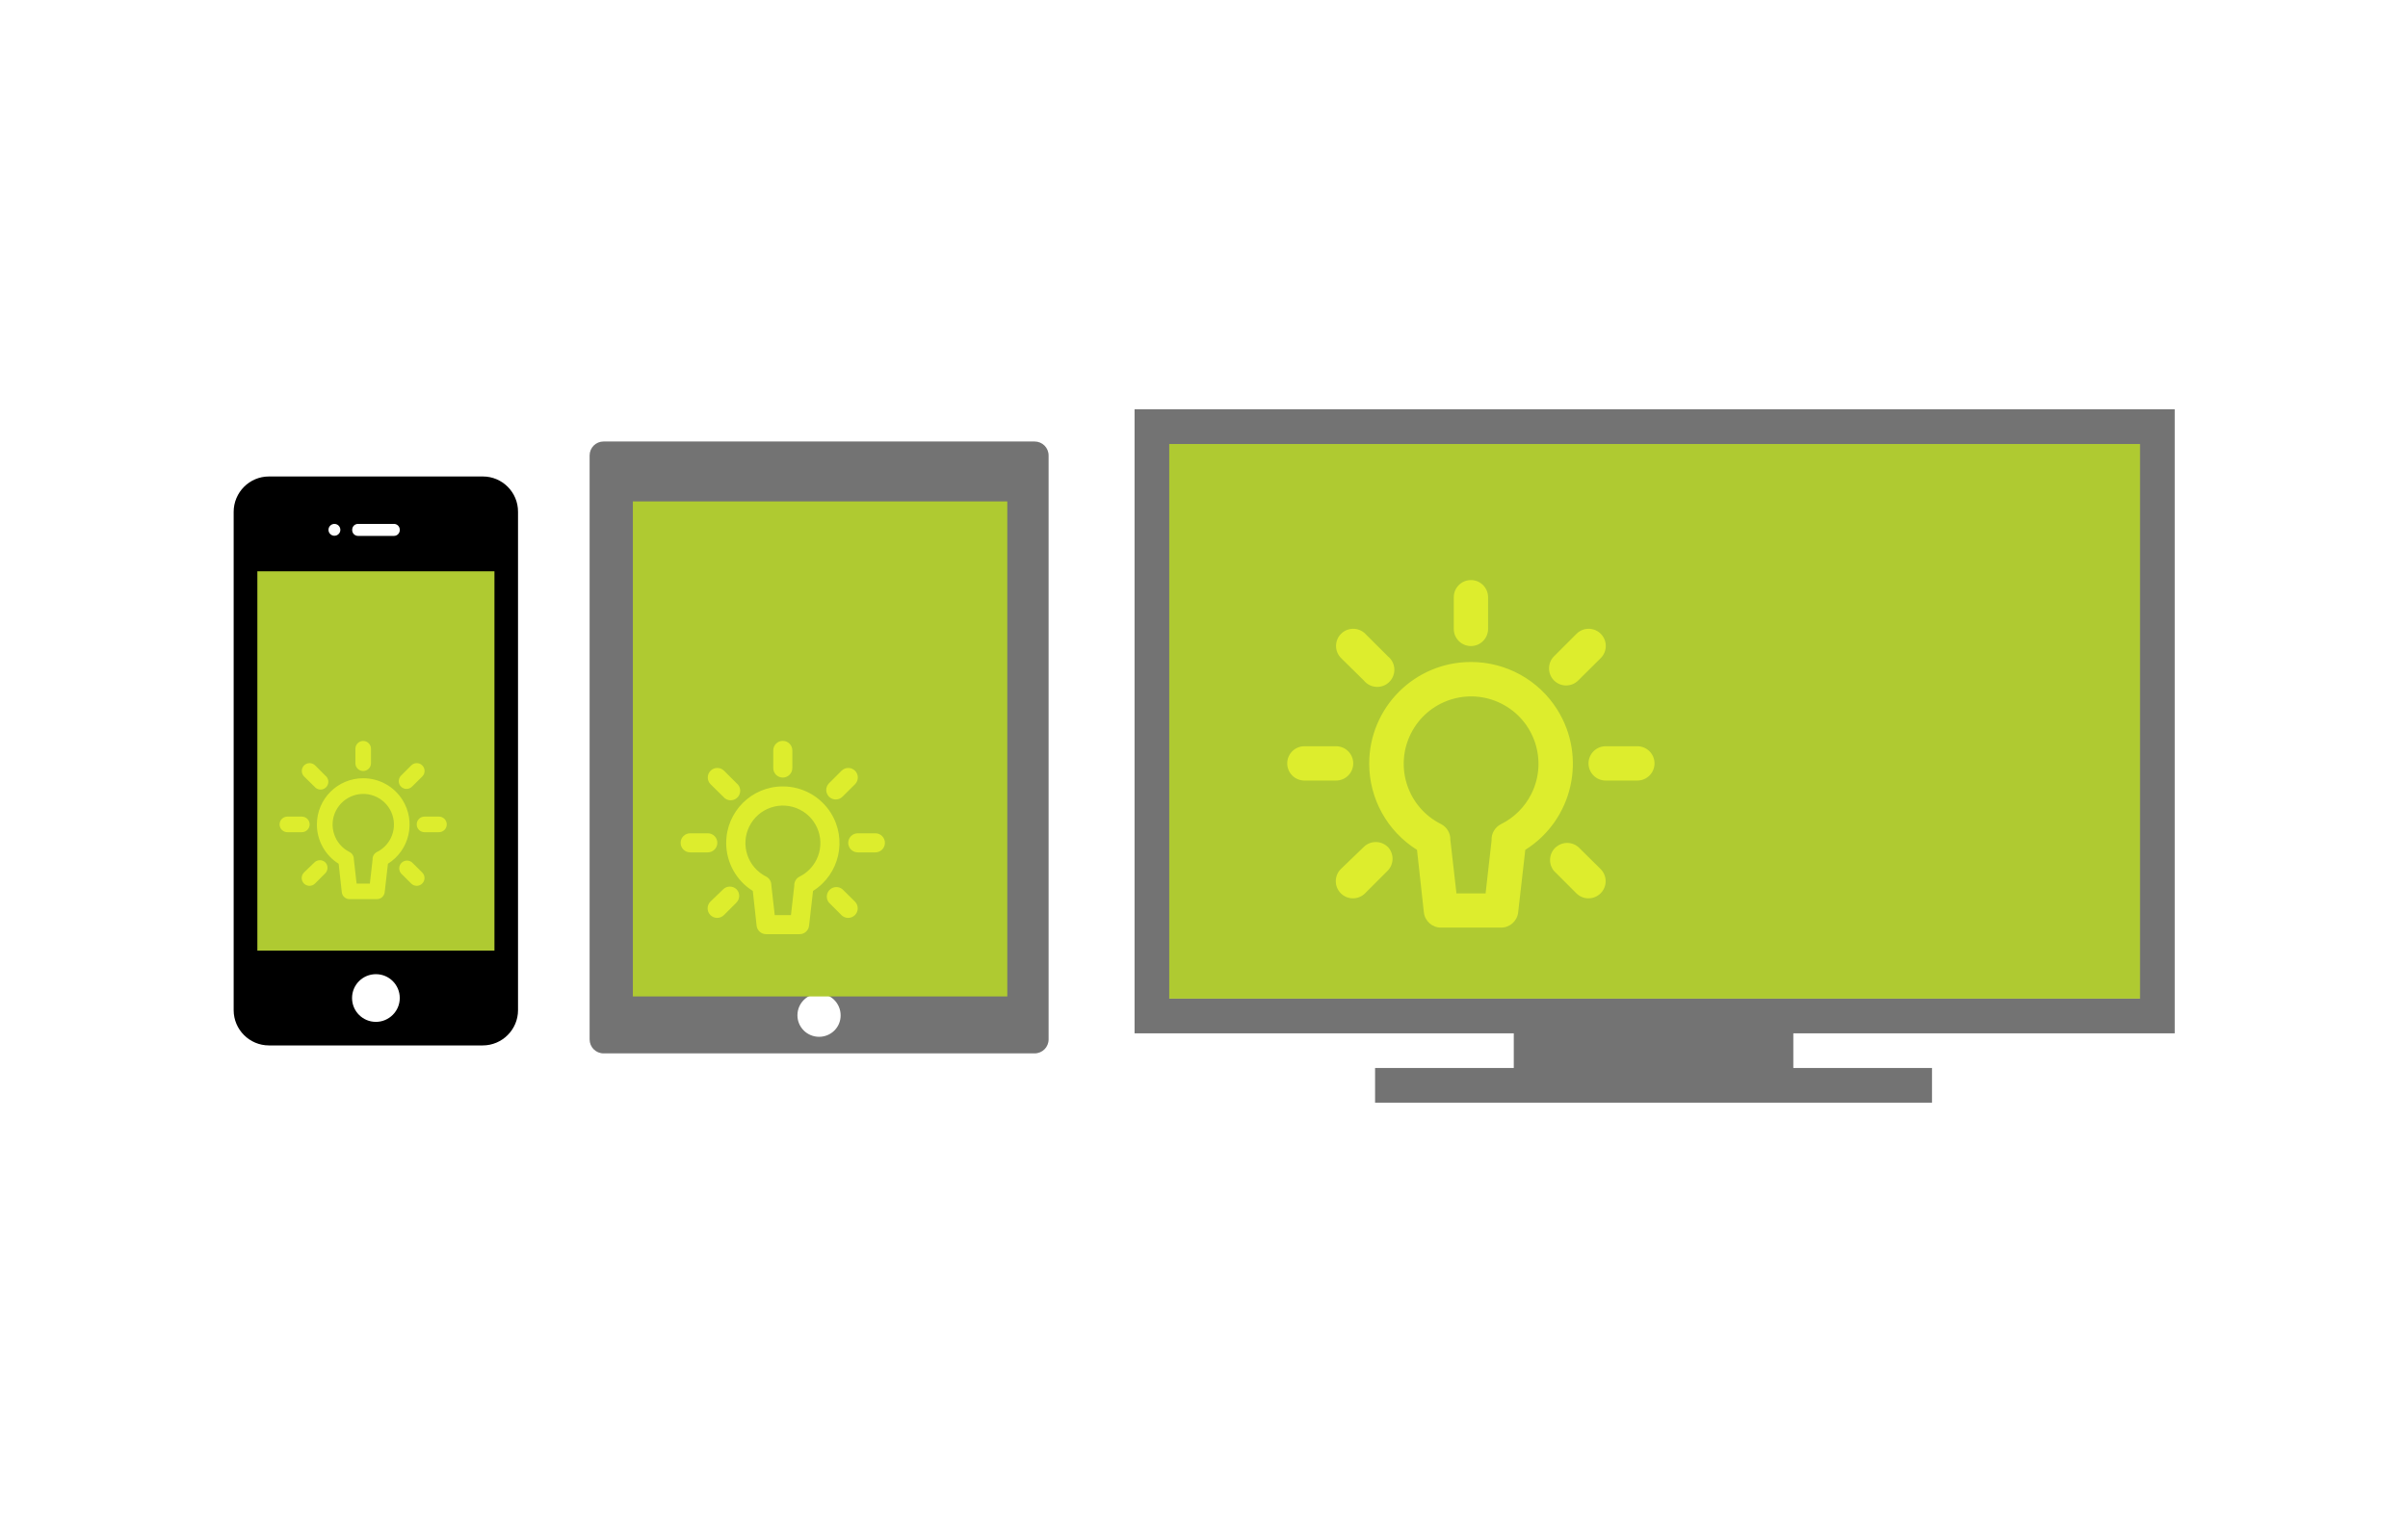 <?xml version="1.0" encoding="utf-8"?>
<!-- Generator: Adobe Illustrator 15.0.2, SVG Export Plug-In . SVG Version: 6.00 Build 0)  -->
<!DOCTYPE svg>
<svg version="1.2" baseProfile="tiny" id="Ebene_1" xmlns:x="http://ns.adobe.com/Extensibility/1.0/" xmlns:i="http://ns.adobe.com/AdobeIllustrator/10.0/" xmlns:graph="http://ns.adobe.com/Graphs/1.0/"
	 xmlns="http://www.w3.org/2000/svg" xmlns:xlink="http://www.w3.org/1999/xlink" xmlns:a="http://ns.adobe.com/AdobeSVGViewerExtensions/3.0/"
	 x="0px" y="0px" width="350px" height="220px" viewBox="0 0 350 220" overflow="inherit" xml:space="preserve">
<rect x="168.434" y="62.559" fill="#AFCA31" width="144.957" height="82.612"/>
<path fill="#737373" d="M316.092,150.211V59.5H164.906v90.711h55.12v5.039h-20.16v5.04h80.949v-5.04h-20.158v-5.039H316.092z
	 M169.947,64.542h141.104v80.632H169.947V64.542z"/>
<rect x="37.109" y="81.49" fill="#AFCA31" width="35.065" height="59.689"/>
<g>
	<path d="M70.189,69.264H39.086c-2.821,0-5.124,2.306-5.124,5.149v72.433c0,2.823,2.304,5.125,5.124,5.125h31.082
		c2.822,0,5.126-2.304,5.126-5.125V74.415C75.316,71.57,73.01,69.264,70.189,69.264z M51.192,76.997c0-0.451,0.364-0.84,0.841-0.84
		h5.233c0.452,0,0.839,0.367,0.839,0.84v0.065c0,0.452-0.367,0.84-0.839,0.84h-5.233c-0.453,0-0.841-0.365-0.841-0.84V76.997z
		 M48.607,76.157c0.476,0,0.863,0.389,0.863,0.863c0,0.476-0.388,0.862-0.863,0.862c-0.475,0-0.862-0.387-0.862-0.862
		C47.745,76.546,48.135,76.157,48.607,76.157z M54.639,148.547c-1.918,0-3.469-1.552-3.469-3.467c0-1.919,1.551-3.467,3.469-3.467
		c1.917,0,3.467,1.548,3.467,3.467C58.106,146.995,56.532,148.547,54.639,148.547z M71.868,138.188H37.407V83.05h34.461V138.188
		L71.868,138.188z"/>
</g>
<path fill="#737373" d="M85.699,66.216v84.873c0,1.134,0.903,2.038,2.038,2.038h62.635c1.135,0,2.041-0.904,2.041-2.038V66.216
	c0-1.135-0.906-2.039-2.041-2.039H87.738C86.602,64.177,85.699,65.081,85.699,66.216z M119.055,150.716
	c-1.738,0-3.149-1.391-3.149-3.127c0-1.735,1.413-3.15,3.149-3.15c1.713,0,3.128,1.412,3.128,3.15
	C122.203,149.325,120.792,150.716,119.055,150.716z M93.111,76.822c0-0.811,0.625-1.527,1.39-1.527h48.922
	c0.788,0,1.578,0.717,1.578,1.527v63.747c0,0.812-0.79,1.463-1.578,1.463H94.501c-0.787,0-1.39-0.65-1.39-1.463V76.822z"/>
<rect x="91.989" y="72.889" fill="#AFCA31" width="54.422" height="71.96"/>
<path fill="#DDED2D" d="M52.789,113.132c-3.713-0.002-6.728,3.006-6.729,6.72c-0.002,2.322,1.193,4.48,3.163,5.71l0.454,4.138
	c0.066,0.576,0.554,1.008,1.133,1.005h3.969c0.579,0.003,1.068-0.429,1.134-1.005l0.471-4.138c3.146-1.979,4.094-6.134,2.116-9.28
	C57.266,114.317,55.108,113.128,52.789,113.132z M54.779,123.859c-0.403,0.204-0.649,0.627-0.624,1.079l-0.395,3.503h-1.928
	l-0.404-3.543c0.014-0.438-0.227-0.844-0.618-1.042c-2.202-1.102-3.096-3.776-1.997-5.979s3.776-3.097,5.979-1.997
	c2.203,1.1,3.095,3.775,1.997,5.978C56.356,122.727,55.65,123.431,54.779,123.859z M51.656,110.944v-2.098
	c0-0.627,0.507-1.135,1.133-1.135s1.134,0.507,1.134,1.135v2.098c0,0.626-0.508,1.134-1.134,1.134S51.656,111.57,51.656,110.944z
	 M44.199,112.873c-0.443-0.443-0.443-1.163,0-1.607c0.442-0.443,1.163-0.442,1.606,0l0,0l1.485,1.486
	c0.493,0.386,0.58,1.099,0.194,1.592s-1.099,0.581-1.592,0.194c-0.067-0.053-0.129-0.114-0.185-0.183L44.199,112.873z
	 M43.87,120.975h-2.097c-0.628,0-1.134-0.507-1.134-1.135c0-0.626,0.507-1.134,1.134-1.134h2.097c0.627,0,1.135,0.508,1.135,1.134
	C45.005,120.468,44.497,120.975,43.87,120.975z M47.274,125.346c0.441,0.442,0.441,1.16,0,1.604v0.001l-1.486,1.485
	c-0.444,0.443-1.162,0.443-1.605,0c-0.442-0.443-0.442-1.161,0-1.604l1.524-1.469c0.441-0.424,1.138-0.424,1.578,0L47.274,125.346z
	 M61.369,126.831c0.443,0.442,0.443,1.161,0,1.604c-0.443,0.443-1.161,0.443-1.605,0l-1.486-1.485
	c-0.395-0.486-0.321-1.2,0.166-1.595c0.42-0.342,1.024-0.339,1.44,0.007L61.369,126.831z M64.935,119.84
	c0,0.628-0.508,1.135-1.134,1.135h-2.098c-0.626,0-1.133-0.507-1.133-1.135c0-0.626,0.507-1.134,1.133-1.134h2.098
	C64.427,118.706,64.935,119.214,64.935,119.84z M58.29,114.355c-0.443-0.441-0.443-1.16-0.001-1.604c0,0,0,0,0.001,0l1.485-1.486
	c0.443-0.442,1.162-0.442,1.605,0c0.442,0.443,0.442,1.163,0,1.607l-1.497,1.482C59.442,114.793,58.732,114.793,58.29,114.355z"/>
<path fill="#DDED2D" d="M213.798,96.233c-8.161-0.006-14.781,6.604-14.786,14.764c-0.004,5.102,2.622,9.843,6.949,12.544
	l0.997,9.094c0.146,1.264,1.22,2.214,2.491,2.206h8.721c1.272,0.009,2.346-0.94,2.492-2.206l1.036-9.094
	c6.911-4.347,8.993-13.474,4.648-20.388C223.636,98.837,218.893,96.224,213.798,96.233z M218.17,119.804
	c-0.887,0.445-1.428,1.375-1.371,2.367l-0.869,7.699h-4.235l-0.888-7.788c0.028-0.961-0.5-1.854-1.357-2.291
	c-4.838-2.414-6.804-8.295-4.389-13.134s8.296-6.805,13.135-4.389c4.84,2.415,6.803,8.294,4.389,13.134
	C221.631,117.312,220.081,118.857,218.17,119.804z M211.306,91.425v-4.609c0-1.377,1.114-2.493,2.492-2.493
	c1.375,0,2.493,1.116,2.493,2.493v4.609c0,1.375-1.117,2.491-2.493,2.491C212.421,93.916,211.306,92.801,211.306,91.425z
	 M194.923,95.661c-0.973-0.973-0.973-2.553,0-3.526c0.975-0.973,2.555-0.973,3.527,0l0,0l3.265,3.263
	c1.082,0.849,1.272,2.415,0.424,3.5c-0.849,1.082-2.414,1.273-3.498,0.423c-0.147-0.115-0.283-0.249-0.404-0.396L194.923,95.661z
	 M194.2,113.464h-4.609c-1.378,0-2.493-1.116-2.493-2.491c0-1.378,1.114-2.493,2.493-2.493h4.609c1.376,0,2.492,1.116,2.492,2.493
	C196.693,112.348,195.576,113.464,194.2,113.464z M201.677,123.068c0.972,0.972,0.973,2.55,0,3.523v0.001l-3.265,3.265
	c-0.975,0.974-2.554,0.974-3.526,0s-0.973-2.552,0-3.525l3.351-3.227c0.965-0.933,2.496-0.933,3.464,0L201.677,123.068z
	 M232.649,126.332c0.973,0.974,0.973,2.552,0,3.525c-0.975,0.974-2.554,0.974-3.528,0l-3.265-3.265
	c-0.866-1.067-0.706-2.636,0.362-3.504c0.923-0.752,2.249-0.744,3.166,0.017L232.649,126.332z M240.483,110.973
	c0,1.375-1.115,2.491-2.493,2.491h-4.608c-1.378,0-2.493-1.116-2.493-2.491c0-1.378,1.115-2.493,2.493-2.493h4.608
	C239.367,108.48,240.483,109.596,240.483,110.973z M225.883,98.924c-0.976-0.973-0.976-2.551-0.003-3.524c0,0,0,0,0.003-0.002
	l3.263-3.263c0.974-0.973,2.552-0.973,3.524,0s0.973,2.552,0,3.526l-3.286,3.263C228.412,99.883,226.853,99.883,225.883,98.924z"/>
<path fill="#DDED2D" d="M113.779,114.321c-4.541-0.004-8.222,3.674-8.225,8.213c-0.002,2.838,1.458,5.475,3.866,6.979l0.553,5.058
	c0.082,0.702,0.679,1.232,1.387,1.226h4.851c0.708,0.007,1.305-0.523,1.386-1.226l0.576-5.058c3.845-2.418,5.003-7.496,2.586-11.342
	C119.251,115.77,116.612,114.316,113.779,114.321z M116.211,127.433c-0.494,0.247-0.794,0.764-0.763,1.317l-0.484,4.282h-2.356
	l-0.493-4.33c0.016-0.535-0.278-1.033-0.755-1.276c-2.69-1.342-3.784-4.614-2.44-7.305c1.343-2.693,4.614-3.785,7.306-2.442
	c2.692,1.344,3.783,4.614,2.441,7.306C118.136,126.047,117.274,126.905,116.211,127.433z M112.392,111.647v-2.563
	c0-0.766,0.62-1.386,1.386-1.386c0.766,0,1.386,0.62,1.386,1.386v2.563c0,0.765-0.62,1.385-1.386,1.385
	C113.012,113.032,112.392,112.412,112.392,111.647z M103.28,114.003c-0.541-0.542-0.541-1.42,0-1.962
	c0.542-0.541,1.421-0.541,1.962,0l0,0l1.816,1.815c0.603,0.473,0.708,1.345,0.235,1.947c-0.472,0.602-1.343,0.708-1.946,0.235
	c-0.083-0.064-0.157-0.139-0.225-0.221L103.28,114.003z M102.878,123.905h-2.564c-0.767,0-1.386-0.62-1.386-1.387
	c0-0.766,0.619-1.385,1.386-1.385h2.563c0.765,0,1.386,0.619,1.386,1.385C104.263,123.285,103.642,123.905,102.878,123.905z
	 M107.037,129.249c0.539,0.541,0.542,1.417,0,1.958v0.002l-1.816,1.816c-0.542,0.542-1.42,0.542-1.962,0
	c-0.541-0.542-0.541-1.42,0-1.962l1.863-1.795c0.538-0.518,1.39-0.518,1.928,0L107.037,129.249z M124.263,131.063
	c0.542,0.542,0.542,1.42,0,1.962c-0.543,0.542-1.419,0.542-1.961,0l-1.816-1.816c-0.481-0.593-0.392-1.467,0.202-1.948
	c0.514-0.418,1.252-0.415,1.762,0.008L124.263,131.063z M128.622,122.519c0,0.766-0.62,1.387-1.386,1.387h-2.564
	c-0.766,0-1.386-0.62-1.386-1.387c0-0.766,0.62-1.385,1.386-1.385h2.564C128.002,121.134,128.622,121.754,128.622,122.519z
	 M120.501,115.818c-0.542-0.541-0.542-1.42-0.001-1.962c0,0,0,0,0.001,0l1.815-1.815c0.542-0.541,1.42-0.541,1.961,0
	c0.542,0.542,0.542,1.42,0,1.962l-1.828,1.814C121.908,116.352,121.04,116.352,120.501,115.818z"/>
</svg>
